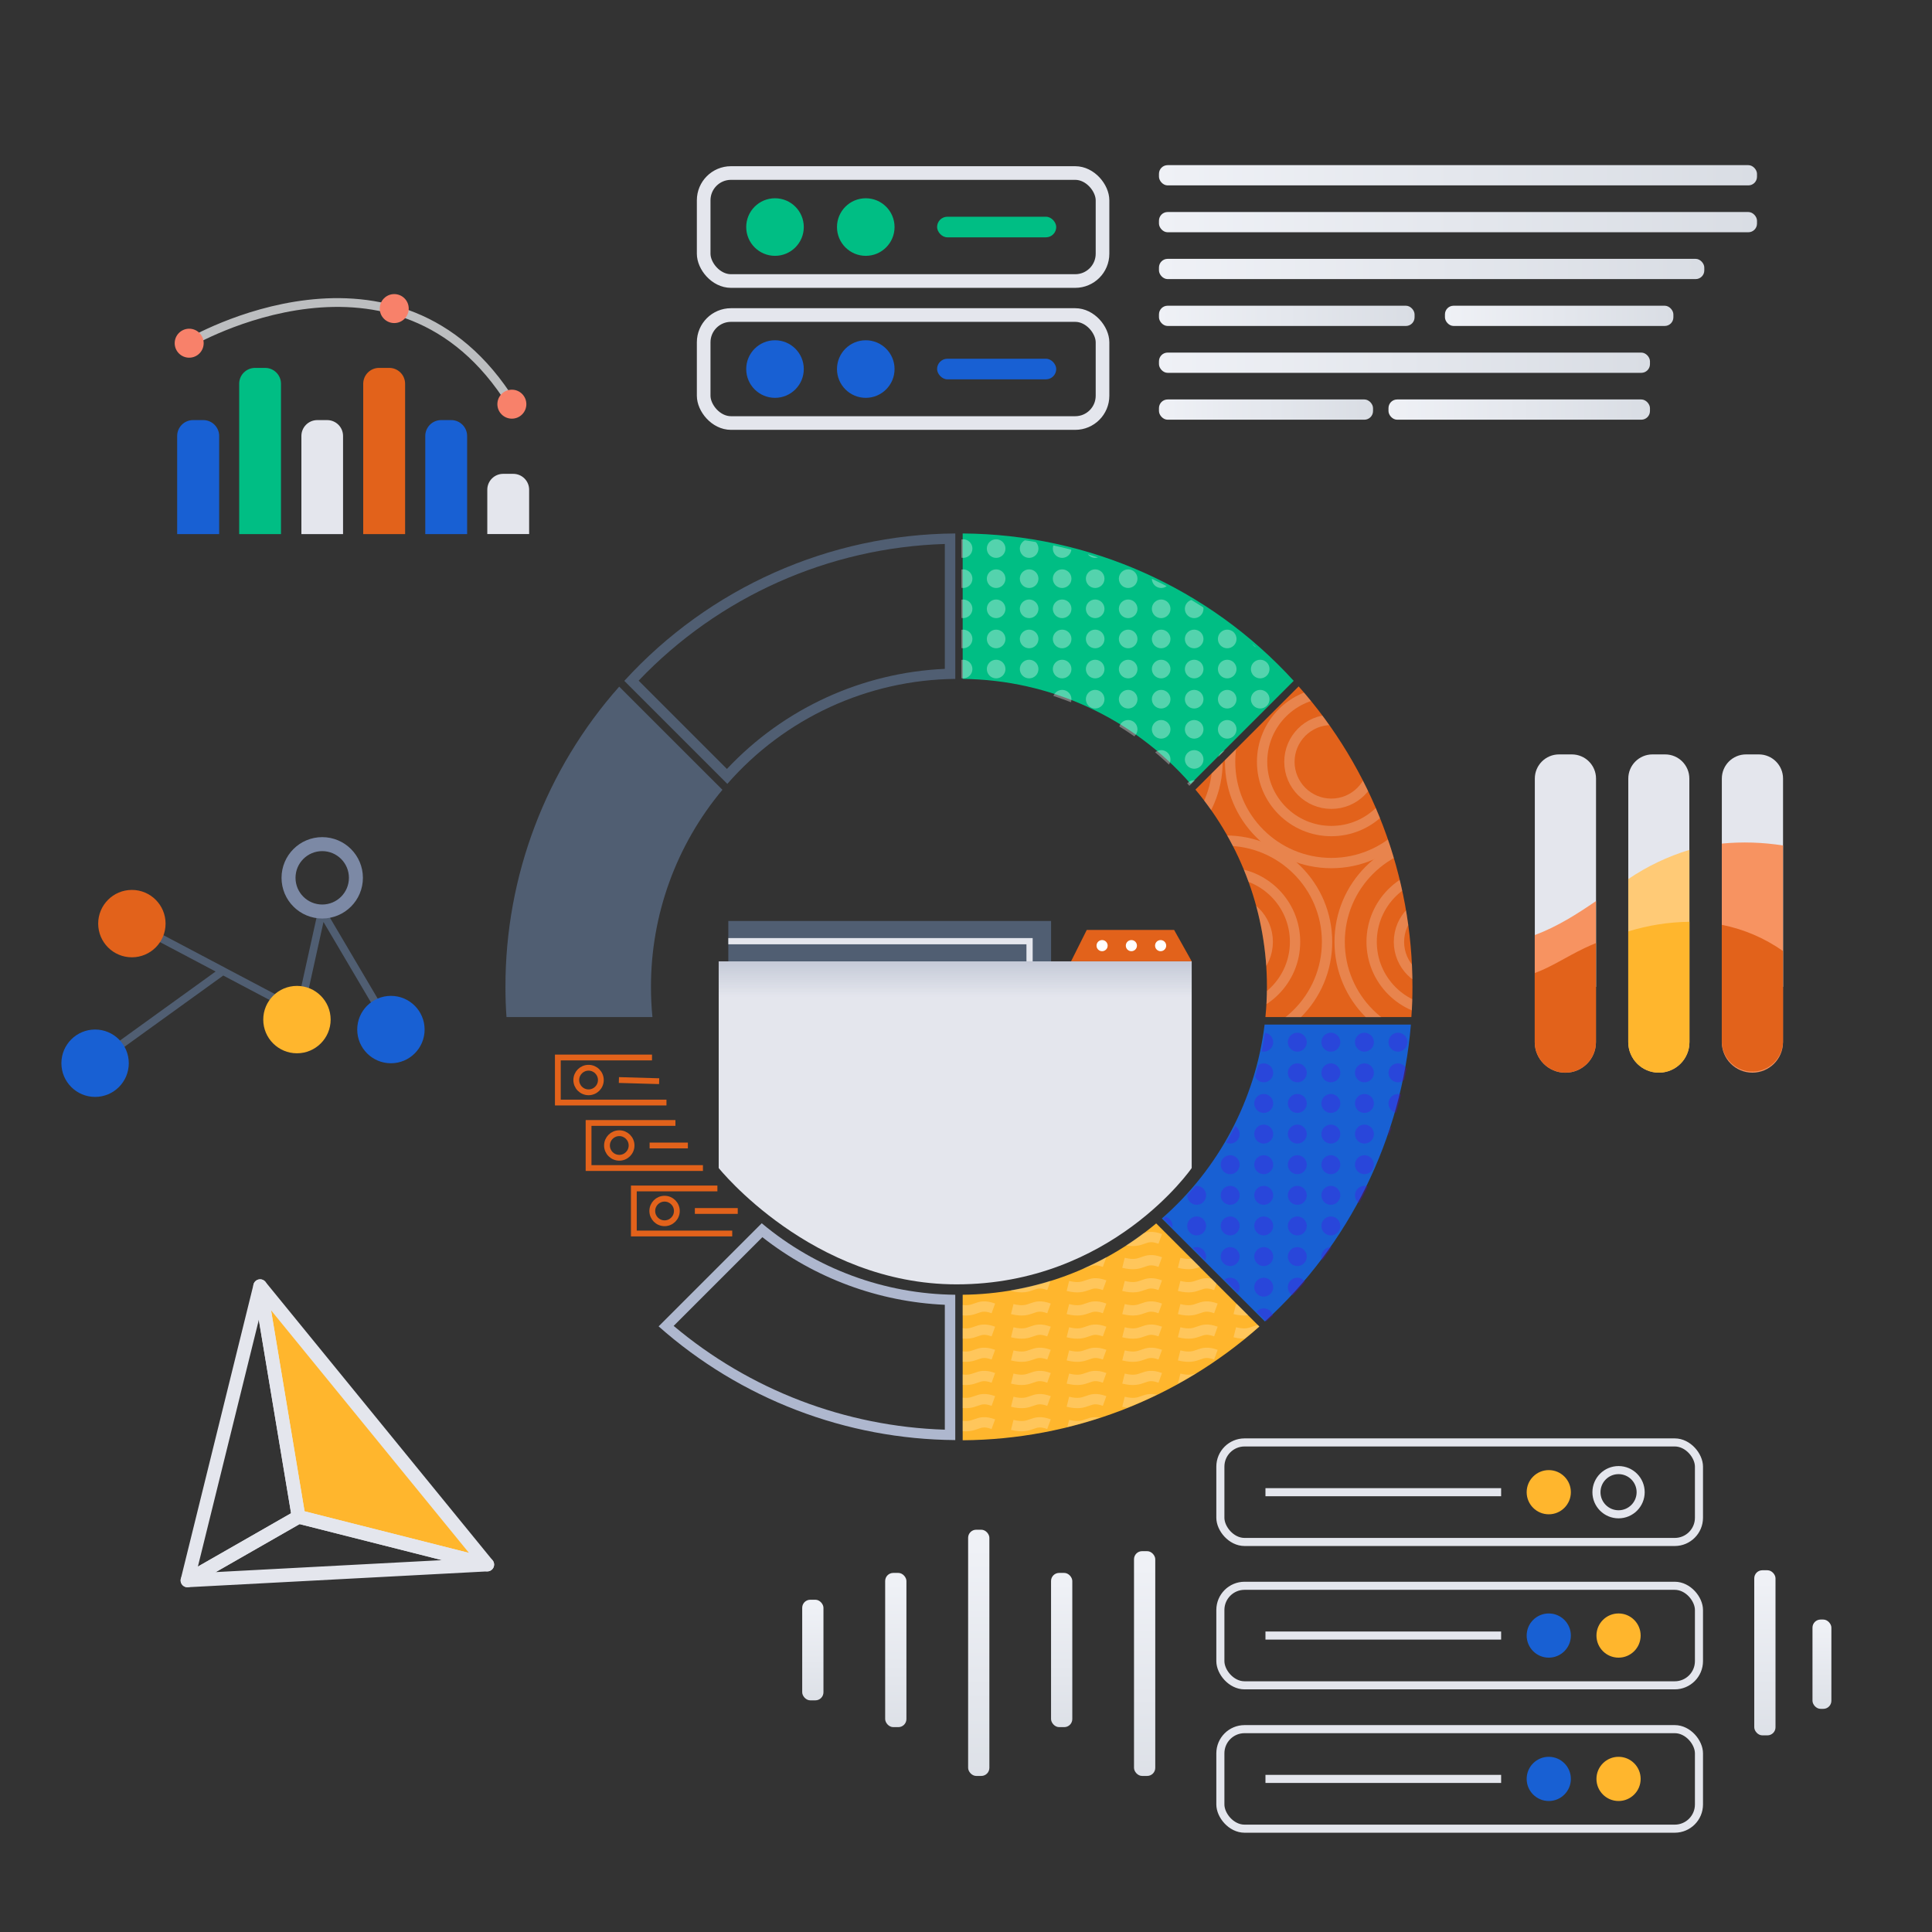<?xml version="1.0" encoding="UTF-8"?>
<svg id="Layer_1" data-name="Layer 1" xmlns="http://www.w3.org/2000/svg" xmlns:xlink="http://www.w3.org/1999/xlink" viewBox="0 0 500 500">
  <rect x="0" y="0" width="500" height="500" fill="#333333" stroke="none"/>
  <defs>
    <style>
      .cls-1, .cls-2, .cls-3, .cls-4, .cls-5, .cls-6, .cls-7, .cls-8, .cls-9, .cls-10, .cls-11 {
        fill: none;
      }

      .cls-2 {
        stroke: #7c89a5;
        stroke-width: 3.62px;
      }

      .cls-2, .cls-3, .cls-4, .cls-5, .cls-6, .cls-7, .cls-8, .cls-9 {
        stroke-miterlimit: 10;
      }

      .cls-3 {
        stroke: #e2621b;
        stroke-width: 1.5px;
      }

      .cls-12 {
        fill: url(#linear-gradient);
      }

      .cls-13 {
        clip-path: url(#clippath);
      }

      .cls-4, .cls-8, .cls-9, .cls-10 {
        stroke: #e4e6ed;
      }

      .cls-4, .cls-10 {
        stroke-width: 3.53px;
      }

      .cls-14 {
        fill: #f8816a;
      }

      .cls-15 {
        fill: #00be84;
      }

      .cls-16 {
        fill: #f79361;
      }

      .cls-17 {
        fill: #fff;
      }

      .cls-18 {
        fill: #ffca76;
      }

      .cls-19 {
        fill: #ffb62d;
      }

      .cls-20 {
        fill: #e4e6ed;
      }

      .cls-21 {
        fill: #aeb7ce;
      }

      .cls-22 {
        fill: #e2621b;
      }

      .cls-23 {
        fill: #1860d3;
      }

      .cls-24 {
        fill: #5600ed;
      }

      .cls-25 {
        fill: #505e72;
      }

      .cls-5 {
        stroke: #bcbec0;
        stroke-width: 2.27px;
      }

      .cls-26 {
        clip-path: url(#clippath-1);
      }

      .cls-27 {
        clip-path: url(#clippath-3);
      }

      .cls-28 {
        clip-path: url(#clippath-2);
      }

      .cls-6 {
        stroke: #fff;
      }

      .cls-6, .cls-7 {
        stroke-width: 2.67px;
      }

      .cls-7 {
        stroke: #fffdfe;
      }

      .cls-8 {
        stroke-width: 1.61px;
      }

      .cls-29 {
        fill: url(#linear-gradient-16);
        isolation: isolate;
        opacity: .77;
      }

      .cls-9 {
        stroke-width: 2.09px;
      }

      .cls-30 {
        fill: url(#linear-gradient-8);
      }

      .cls-31 {
        fill: url(#linear-gradient-9);
      }

      .cls-32 {
        fill: url(#linear-gradient-3);
      }

      .cls-33 {
        fill: url(#linear-gradient-4);
      }

      .cls-34 {
        fill: url(#linear-gradient-2);
      }

      .cls-35 {
        fill: url(#linear-gradient-6);
      }

      .cls-36 {
        fill: url(#linear-gradient-7);
      }

      .cls-37 {
        fill: url(#linear-gradient-5);
      }

      .cls-38 {
        opacity: .22;
      }

      .cls-39 {
        opacity: .33;
      }

      .cls-40 {
        opacity: .27;
      }

      .cls-10 {
        stroke-linecap: round;
      }

      .cls-10, .cls-11 {
        stroke-linejoin: round;
      }

      .cls-41 {
        fill: url(#linear-gradient-14);
      }

      .cls-42 {
        fill: url(#linear-gradient-15);
      }

      .cls-43 {
        fill: url(#linear-gradient-13);
      }

      .cls-44 {
        fill: url(#linear-gradient-12);
      }

      .cls-45 {
        fill: url(#linear-gradient-10);
      }

      .cls-46 {
        fill: url(#linear-gradient-11);
      }

      .cls-11 {
        stroke: #505e72;
        stroke-width: 2px;
      }
    </style>
    <clipPath id="clippath">
      <path class="cls-1" d="M248.81,138.56v37.64c22.64,.23,44.11,10.11,59,27.17l26.67-26.67c-21.98-24.11-53.04-37.94-85.67-38.14Z"/>
    </clipPath>
    <clipPath id="clippath-1">
      <path class="cls-1" d="M327.88,255.43c0,2.61-.13,5.21-.39,7.81h37.77c.2-2.58,.28-5.18,.28-7.81,.04-28.65-10.44-56.32-29.45-77.76l-26.71,26.71c11.98,14.31,18.53,32.39,18.5,51.05Z"/>
    </clipPath>
    <clipPath id="clippath-2">
      <path class="cls-1" d="M301.08,315.34l26.67,26.66c21.85-19.92,35.34-47.37,37.78-76.84h-37.86c-2.38,19.43-11.85,37.3-26.59,50.18Z"/>
    </clipPath>
    <clipPath id="clippath-3">
      <path class="cls-1" d="M249.14,335.02v37.66c28.31-.19,55.59-10.64,76.78-29.42l-26.7-26.7c-14.06,11.76-31.75,18.28-50.08,18.46Z"/>
    </clipPath>
    <linearGradient id="linear-gradient" x1="299.94" y1="5452.48" x2="454.71" y2="5452.48" gradientTransform="translate(0 5497.84) scale(1 -1)" gradientUnits="userSpaceOnUse">
      <stop offset="0" stop-color="#eff1f6"/>
      <stop offset="1" stop-color="#d9dde4"/>
    </linearGradient>
    <linearGradient id="linear-gradient-2" y1="5440.35" y2="5440.35" xlink:href="#linear-gradient"/>
    <linearGradient id="linear-gradient-3" y1="5428.23" x2="441.07" y2="5428.23" xlink:href="#linear-gradient"/>
    <linearGradient id="linear-gradient-4" y1="5416.1" x2="366.09" y2="5416.1" xlink:href="#linear-gradient"/>
    <linearGradient id="linear-gradient-5" x1="373.95" y1="5416.1" x2="433.07" y2="5416.1" xlink:href="#linear-gradient"/>
    <linearGradient id="linear-gradient-6" y1="5403.97" x2="427.01" y2="5403.97" xlink:href="#linear-gradient"/>
    <linearGradient id="linear-gradient-7" y1="5391.84" x2="355.34" y2="5391.84" xlink:href="#linear-gradient"/>
    <linearGradient id="linear-gradient-8" x1="359.34" y1="5391.84" x2="427.01" y2="5391.84" xlink:href="#linear-gradient"/>
    <linearGradient id="linear-gradient-9" x1="456.75" y1="5088.61" x2="456.75" y2="5039.16" xlink:href="#linear-gradient"/>
    <linearGradient id="linear-gradient-10" x1="296.23" y1="5092.52" x2="296.23" y2="5025.21" xlink:href="#linear-gradient"/>
    <linearGradient id="linear-gradient-11" x1="274.76" y1="5088.11" x2="274.76" y2="5041.93" xlink:href="#linear-gradient"/>
    <linearGradient id="linear-gradient-12" x1="253.3" y1="5097.71" x2="253.3" y2="5023.97" xlink:href="#linear-gradient"/>
    <linearGradient id="linear-gradient-13" x1="231.83" y1="5088.11" x2="231.83" y2="5041.93" xlink:href="#linear-gradient"/>
    <linearGradient id="linear-gradient-14" x1="210.36" y1="5082.1" x2="210.36" y2="5051.96" xlink:href="#linear-gradient"/>
    <linearGradient id="linear-gradient-15" x1="471.52" y1="5077.16" x2="471.52" y2="5050.42" xlink:href="#linear-gradient"/>
    <linearGradient id="linear-gradient-16" x1="2811.46" y1="5239.83" x2="2811.46" y2="5263.26" gradientTransform="translate(3058.65 5497.84) rotate(-180)" gradientUnits="userSpaceOnUse">
      <stop offset="0" stop-color="#7c89a5" stop-opacity="0"/>
      <stop offset="1" stop-color="#7c89a5"/>
    </linearGradient>
  </defs>
  <polyline class="cls-11" points="101.17 266.22 83.29 235.91 77.57 261.79 34.46 239.02 57.7 251.29 24.61 275.16"/>
  <circle class="cls-2" cx="83.39" cy="227.18" r="8.72"/>
  <circle class="cls-23" cx="101.17" cy="266.45" r="8.72"/>
  <circle class="cls-22" cx="34.13" cy="239.03" r="8.72"/>
  <circle class="cls-19" cx="76.85" cy="263.87" r="8.72"/>
  <circle class="cls-23" cx="24.61" cy="275.16" r="8.72"/>
  <path class="cls-22" d="M327.88,255.4c0,2.61-.13,5.21-.39,7.81h37.77c.2-2.58,.28-5.18,.28-7.81,.04-28.65-10.44-56.32-29.45-77.76l-26.71,26.71c11.98,14.31,18.53,32.39,18.5,51.05Z"/>
  <path class="cls-23" d="M300.69,315.34l26.67,26.66c21.85-19.92,35.34-47.37,37.78-76.84h-37.86c-2.38,19.43-11.85,37.3-26.59,50.18Z"/>
  <path class="cls-19" d="M249.14,335.08v37.66c28.31-.19,55.59-10.64,76.78-29.42l-26.7-26.7c-14.06,11.76-31.75,18.28-50.08,18.46Z"/>
  <path class="cls-21" d="M197.31,320.19c13.53,10.61,30.03,16.72,47.21,17.49v32.32c-25.75-.81-50.47-10.27-70.18-26.86l23-23m-.18-3.59l-26.71,26.71c21.18,18.78,48.46,29.24,76.77,29.43v-37.61c-18.32-.18-36.01-6.72-50.06-18.48v-.05Z"/>
  <path class="cls-25" d="M130.81,255.4c0,2.63,.08,5.23,.27,7.81h37.77c-.26-2.6-.38-5.2-.38-7.81-.02-18.64,6.53-36.7,18.49-51l-26.71-26.7c-19,21.42-29.48,49.07-29.44,77.7Z"/>
  <polyline class="cls-3" points="168.74 273.68 144.37 273.68 144.37 285.34 172.48 285.34"/>
  <circle class="cls-3" cx="152.32" cy="279.51" r="3.18"/>
  <line class="cls-3" x1="160.17" y1="279.51" x2="170.59" y2="279.81"/>
  <polyline class="cls-3" points="174.8 290.62 152.32 290.62 152.32 302.29 181.92 302.29"/>
  <circle class="cls-3" cx="160.27" cy="296.45" r="3.18"/>
  <line class="cls-3" x1="168.12" y1="296.45" x2="178.02" y2="296.45"/>
  <polyline class="cls-3" points="185.66 307.57 164.04 307.57 164.04 319.23 189.5 319.23"/>
  <circle class="cls-3" cx="171.99" cy="313.4" r="3.18"/>
  <line class="cls-3" x1="179.83" y1="313.4" x2="190.93" y2="313.4"/>
  <path class="cls-25" d="M244.52,140.78v32.32c-21.45,.96-41.69,10.25-56.39,25.9l-22.85-22.85c20.74-21.75,49.2-34.45,79.24-35.37m2.67-2.72c-32.61,.23-63.64,14.06-85.62,38.15l26.66,26.66c14.89-17.05,36.36-26.94,59-27.17v-37.64h-.04Z"/>
  <path class="cls-15" d="M249.14,138.06v37.64c22.64,.23,44.11,10.11,59,27.17l26.67-26.67c-21.98-24.11-53.04-37.94-85.67-38.14Z"/>
  <g class="cls-39">
    <g class="cls-13">
      <g>
        <circle class="cls-17" cx="283.43" cy="141.97" r="2.41"/>
        <circle class="cls-17" cx="274.88" cy="141.97" r="2.41"/>
        <circle class="cls-17" cx="266.34" cy="141.97" r="2.41"/>
        <circle class="cls-17" cx="257.8" cy="141.97" r="2.41"/>
        <circle class="cls-17" cx="249.25" cy="141.97" r="2.41"/>
        <circle class="cls-17" cx="300.51" cy="149.76" r="2.41"/>
        <circle class="cls-17" cx="291.97" cy="149.76" r="2.41"/>
        <circle class="cls-17" cx="283.43" cy="149.76" r="2.41"/>
        <circle class="cls-17" cx="274.88" cy="149.76" r="2.41"/>
        <circle class="cls-17" cx="266.34" cy="149.76" r="2.41"/>
        <circle class="cls-17" cx="257.8" cy="149.76" r="2.41"/>
        <circle class="cls-17" cx="249.25" cy="149.76" r="2.41"/>
        <circle class="cls-17" cx="309.05" cy="157.56" r="2.41"/>
        <circle class="cls-17" cx="300.51" cy="157.56" r="2.41"/>
        <circle class="cls-17" cx="291.97" cy="157.56" r="2.41"/>
        <circle class="cls-17" cx="283.43" cy="157.56" r="2.41"/>
        <circle class="cls-17" cx="274.88" cy="157.56" r="2.41"/>
        <circle class="cls-17" cx="266.34" cy="157.56" r="2.41"/>
        <circle class="cls-17" cx="257.8" cy="157.56" r="2.41"/>
        <circle class="cls-17" cx="249.25" cy="157.56" r="2.41"/>
        <circle class="cls-17" cx="326.14" cy="165.36" r="2.41"/>
        <circle class="cls-17" cx="317.6" cy="165.36" r="2.41"/>
        <circle class="cls-17" cx="309.05" cy="165.36" r="2.41"/>
        <circle class="cls-17" cx="300.51" cy="165.36" r="2.41"/>
        <circle class="cls-17" cx="291.97" cy="165.36" r="2.41"/>
        <circle class="cls-17" cx="283.43" cy="165.36" r="2.41"/>
        <circle class="cls-17" cx="274.88" cy="165.36" r="2.41"/>
        <circle class="cls-17" cx="266.34" cy="165.36" r="2.41"/>
        <circle class="cls-17" cx="257.8" cy="165.36" r="2.41"/>
        <circle class="cls-17" cx="249.25" cy="165.36" r="2.41"/>
        <circle class="cls-17" cx="326.14" cy="173.15" r="2.41"/>
        <circle class="cls-17" cx="317.6" cy="173.15" r="2.41"/>
        <circle class="cls-17" cx="309.05" cy="173.15" r="2.41"/>
        <circle class="cls-17" cx="300.51" cy="173.15" r="2.41"/>
        <circle class="cls-17" cx="291.97" cy="173.15" r="2.41"/>
        <circle class="cls-17" cx="283.43" cy="173.15" r="2.41"/>
        <circle class="cls-17" cx="274.88" cy="173.15" r="2.41"/>
        <circle class="cls-17" cx="266.34" cy="173.15" r="2.41"/>
        <circle class="cls-17" cx="257.8" cy="173.15" r="2.41"/>
        <circle class="cls-17" cx="249.25" cy="173.15" r="2.41"/>
        <circle class="cls-17" cx="326.14" cy="180.95" r="2.41"/>
        <circle class="cls-17" cx="317.6" cy="180.95" r="2.41"/>
        <circle class="cls-17" cx="309.05" cy="180.95" r="2.41"/>
        <circle class="cls-17" cx="300.51" cy="180.95" r="2.41"/>
        <circle class="cls-17" cx="291.97" cy="180.95" r="2.41"/>
        <circle class="cls-17" cx="283.43" cy="180.95" r="2.41"/>
        <circle class="cls-17" cx="274.88" cy="180.95" r="2.41"/>
        <circle class="cls-17" cx="317.6" cy="188.75" r="2.41"/>
        <circle class="cls-17" cx="309.05" cy="188.75" r="2.41"/>
        <circle class="cls-17" cx="300.51" cy="188.75" r="2.41"/>
        <circle class="cls-17" cx="291.97" cy="188.75" r="2.41"/>
        <circle class="cls-17" cx="317.6" cy="196.54" r="2.41"/>
        <circle class="cls-17" cx="309.05" cy="196.54" r="2.41"/>
        <circle class="cls-17" cx="300.51" cy="196.54" r="2.41"/>
        <circle class="cls-17" cx="309.05" cy="204.34" r="2.41"/>
      </g>
    </g>
  </g>
  <g class="cls-38">
    <g class="cls-26">
      <g>
        <circle class="cls-7" cx="372.9" cy="243.75" r="10.85"/>
        <circle class="cls-7" cx="372.9" cy="243.75" r="17.92"/>
        <circle class="cls-7" cx="372.9" cy="243.75" r="26.2"/>
        <circle class="cls-7" cx="317.24" cy="243.75" r="10.85"/>
        <circle class="cls-7" cx="317.24" cy="243.75" r="17.92"/>
        <circle class="cls-7" cx="317.24" cy="243.75" r="26.2"/>
        <circle class="cls-7" cx="344.55" cy="197.16" r="10.85"/>
        <circle class="cls-7" cx="344.55" cy="197.16" r="17.92"/>
        <circle class="cls-7" cx="344.55" cy="197.16" r="26.2"/>
        <circle class="cls-7" cx="288.89" cy="197.16" r="10.85"/>
        <circle class="cls-7" cx="288.89" cy="197.16" r="17.92"/>
        <circle class="cls-7" cx="288.89" cy="197.16" r="26.2"/>
      </g>
    </g>
  </g>
  <g class="cls-40">
    <g class="cls-28">
      <g>
        <circle class="cls-24" cx="361.79" cy="269.72" r="2.45"/>
        <circle class="cls-24" cx="353.11" cy="269.72" r="2.45"/>
        <circle class="cls-24" cx="344.42" cy="269.72" r="2.45"/>
        <circle class="cls-24" cx="335.74" cy="269.72" r="2.45"/>
        <circle class="cls-24" cx="327.05" cy="269.72" r="2.45"/>
        <circle class="cls-24" cx="361.79" cy="277.65" r="2.45"/>
        <circle class="cls-24" cx="353.11" cy="277.65" r="2.45"/>
        <circle class="cls-24" cx="344.42" cy="277.65" r="2.45"/>
        <circle class="cls-24" cx="335.74" cy="277.65" r="2.45"/>
        <circle class="cls-24" cx="327.05" cy="277.65" r="2.45"/>
        <circle class="cls-24" cx="361.79" cy="285.57" r="2.45"/>
        <circle class="cls-24" cx="353.11" cy="285.57" r="2.45"/>
        <circle class="cls-24" cx="344.42" cy="285.57" r="2.45"/>
        <circle class="cls-24" cx="335.74" cy="285.57" r="2.45"/>
        <circle class="cls-24" cx="327.05" cy="285.57" r="2.45"/>
        <circle class="cls-24" cx="361.79" cy="293.5" r="2.45"/>
        <circle class="cls-24" cx="353.11" cy="293.5" r="2.45"/>
        <circle class="cls-24" cx="344.42" cy="293.5" r="2.45"/>
        <circle class="cls-24" cx="335.74" cy="293.5" r="2.45"/>
        <circle class="cls-24" cx="327.05" cy="293.5" r="2.45"/>
        <circle class="cls-24" cx="318.37" cy="293.5" r="2.45"/>
        <circle class="cls-24" cx="353.11" cy="301.42" r="2.45"/>
        <circle class="cls-24" cx="344.42" cy="301.42" r="2.45"/>
        <circle class="cls-24" cx="335.74" cy="301.42" r="2.45"/>
        <circle class="cls-24" cx="327.05" cy="301.42" r="2.45"/>
        <circle class="cls-24" cx="318.37" cy="301.42" r="2.45"/>
        <circle class="cls-24" cx="353.11" cy="309.35" r="2.45"/>
        <circle class="cls-24" cx="344.42" cy="309.35" r="2.45"/>
        <circle class="cls-24" cx="335.74" cy="309.35" r="2.45"/>
        <circle class="cls-24" cx="327.05" cy="309.35" r="2.45"/>
        <circle class="cls-24" cx="318.37" cy="309.35" r="2.45"/>
        <circle class="cls-24" cx="309.69" cy="309.35" r="2.45"/>
        <circle class="cls-24" cx="344.42" cy="317.27" r="2.45"/>
        <circle class="cls-24" cx="335.74" cy="317.27" r="2.45"/>
        <circle class="cls-24" cx="327.05" cy="317.27" r="2.45"/>
        <circle class="cls-24" cx="318.37" cy="317.27" r="2.45"/>
        <circle class="cls-24" cx="309.69" cy="317.27" r="2.45"/>
        <circle class="cls-24" cx="301" cy="317.27" r="2.45"/>
        <circle class="cls-24" cx="344.42" cy="325.2" r="2.45"/>
        <circle class="cls-24" cx="335.74" cy="325.2" r="2.45"/>
        <circle class="cls-24" cx="327.05" cy="325.2" r="2.45"/>
        <circle class="cls-24" cx="318.37" cy="325.2" r="2.45"/>
        <circle class="cls-24" cx="309.69" cy="325.2" r="2.45"/>
        <circle class="cls-24" cx="335.74" cy="333.12" r="2.45"/>
        <circle class="cls-24" cx="327.05" cy="333.12" r="2.45"/>
        <circle class="cls-24" cx="318.37" cy="333.12" r="2.45"/>
        <circle class="cls-24" cx="327.05" cy="341.05" r="2.45"/>
      </g>
    </g>
  </g>
  <g class="cls-38">
    <g class="cls-27">
      <g>
        <path class="cls-6" d="M314.67,320.62c-4.49-1.63-4.21,1.51-9.51,.19"/>
        <path class="cls-6" d="M300.27,320.62c-4.49-1.63-4.2,1.51-9.51,.19"/>
        <path class="cls-6" d="M314.67,326.62c-4.49-1.63-4.21,1.5-9.51,.19"/>
        <path class="cls-6" d="M300.27,326.62c-4.49-1.63-4.2,1.5-9.51,.19"/>
        <path class="cls-6" d="M285.87,326.62c-4.48-1.63-4.2,1.5-9.5,.19"/>
        <path class="cls-6" d="M314.67,332.61c-4.49-1.63-4.21,1.51-9.51,.19"/>
        <path class="cls-6" d="M300.27,332.61c-4.49-1.63-4.2,1.51-9.51,.19"/>
        <path class="cls-6" d="M285.87,332.61c-4.48-1.63-4.2,1.51-9.5,.19"/>
        <path class="cls-6" d="M271.48,332.61c-4.49-1.63-4.21,1.51-9.51,.19"/>
        <path class="cls-6" d="M257.08,332.61c-4.49-1.63-4.21,1.51-9.51,.19"/>
        <path class="cls-6" d="M329.07,338.61c-4.49-1.64-4.21,1.5-9.51,.18"/>
        <path class="cls-6" d="M314.67,338.61c-4.49-1.64-4.21,1.5-9.51,.18"/>
        <path class="cls-6" d="M300.27,338.61c-4.49-1.64-4.2,1.5-9.51,.18"/>
        <path class="cls-6" d="M285.87,338.61c-4.48-1.64-4.2,1.5-9.5,.18"/>
        <path class="cls-6" d="M271.48,338.61c-4.49-1.64-4.21,1.5-9.51,.18"/>
        <path class="cls-6" d="M257.08,338.61c-4.49-1.64-4.21,1.5-9.51,.18"/>
        <path class="cls-6" d="M329.07,344.6c-4.49-1.63-4.21,1.51-9.51,.19"/>
        <path class="cls-6" d="M314.67,344.6c-4.49-1.63-4.21,1.51-9.51,.19"/>
        <path class="cls-6" d="M300.27,344.6c-4.49-1.63-4.2,1.51-9.51,.19"/>
        <path class="cls-6" d="M285.87,344.6c-4.48-1.63-4.2,1.51-9.5,.19"/>
        <path class="cls-6" d="M271.48,344.6c-4.49-1.63-4.21,1.51-9.51,.19"/>
        <path class="cls-6" d="M257.08,344.6c-4.49-1.63-4.21,1.51-9.51,.19"/>
        <path class="cls-6" d="M314.67,350.59c-4.49-1.63-4.21,1.51-9.51,.19"/>
        <path class="cls-6" d="M300.27,350.59c-4.49-1.63-4.2,1.51-9.51,.19"/>
        <path class="cls-6" d="M285.87,350.59c-4.48-1.63-4.2,1.51-9.5,.19"/>
        <path class="cls-6" d="M271.48,350.59c-4.49-1.63-4.21,1.51-9.51,.19"/>
        <path class="cls-6" d="M257.08,350.59c-4.49-1.63-4.21,1.51-9.51,.19"/>
        <path class="cls-6" d="M314.67,356.59c-4.49-1.63-4.21,1.5-9.51,.19"/>
        <path class="cls-6" d="M300.27,356.59c-4.49-1.63-4.2,1.5-9.51,.19"/>
        <path class="cls-6" d="M285.87,356.59c-4.48-1.63-4.2,1.5-9.5,.19"/>
        <path class="cls-6" d="M271.48,356.59c-4.49-1.63-4.21,1.5-9.51,.19"/>
        <path class="cls-6" d="M257.08,356.59c-4.49-1.63-4.21,1.5-9.51,.19"/>
        <path class="cls-6" d="M300.27,362.58c-4.49-1.63-4.2,1.51-9.51,.19"/>
        <path class="cls-6" d="M285.87,362.58c-4.48-1.63-4.2,1.51-9.5,.19"/>
        <path class="cls-6" d="M271.48,362.58c-4.49-1.63-4.21,1.51-9.51,.19"/>
        <path class="cls-6" d="M257.08,362.58c-4.49-1.63-4.21,1.51-9.51,.19"/>
        <path class="cls-6" d="M285.87,368.58c-4.48-1.64-4.2,1.5-9.5,.18"/>
        <path class="cls-6" d="M271.48,368.58c-4.49-1.64-4.21,1.5-9.51,.18"/>
        <path class="cls-6" d="M257.08,368.58c-4.49-1.64-4.21,1.5-9.51,.18"/>
      </g>
    </g>
  </g>
  <rect class="cls-12" x="299.94" y="42.74" width="154.77" height="5.24" rx="2.24" ry="2.24"/>
  <rect class="cls-34" x="299.94" y="54.87" width="154.77" height="5.24" rx="2.24" ry="2.24"/>
  <rect class="cls-32" x="299.94" y="66.99" width="141.13" height="5.24" rx="2.24" ry="2.24"/>
  <rect class="cls-33" x="299.94" y="79.12" width="66.15" height="5.24" rx="2.24" ry="2.24"/>
  <rect class="cls-37" x="373.95" y="79.12" width="59.12" height="5.24" rx="2.24" ry="2.24"/>
  <rect class="cls-35" x="299.94" y="91.25" width="127.07" height="5.24" rx="2.24" ry="2.24"/>
  <rect class="cls-36" x="299.94" y="103.38" width="55.4" height="5.24" rx="2.24" ry="2.24"/>
  <rect class="cls-30" x="359.34" y="103.38" width="67.67" height="5.24" rx="2.24" ry="2.24"/>
  <rect class="cls-9" x="315.83" y="373.3" width="123.86" height="25.76" rx="6.26" ry="6.26"/>
  <rect class="cls-9" x="315.83" y="410.4" width="123.86" height="25.76" rx="6.26" ry="6.26"/>
  <rect class="cls-9" x="315.83" y="447.5" width="123.86" height="25.76" rx="6.26" ry="6.26"/>
  <line class="cls-9" x1="327.5" y1="386.18" x2="388.49" y2="386.18"/>
  <line class="cls-9" x1="327.5" y1="423.28" x2="388.49" y2="423.28"/>
  <line class="cls-9" x1="327.5" y1="460.38" x2="388.49" y2="460.38"/>
  <circle class="cls-9" cx="418.88" cy="386.18" r="5.72"/>
  <circle class="cls-19" cx="400.82" cy="386.18" r="5.72"/>
  <circle class="cls-23" cx="400.82" cy="423.28" r="5.72"/>
  <circle class="cls-23" cx="400.82" cy="460.38" r="5.72"/>
  <circle class="cls-19" cx="418.88" cy="423.28" r="5.72"/>
  <circle class="cls-19" cx="418.88" cy="460.38" r="5.72"/>
  <rect class="cls-4" x="182.11" y="44.78" width="103.22" height="27.95" rx="7.06" ry="7.06"/>
  <rect class="cls-4" x="182.11" y="81.53" width="103.22" height="27.95" rx="7.06" ry="7.06"/>
  <path class="cls-23" d="M50,108.72h2.61c2.27,0,4.11,1.84,4.11,4.11h0v25.39h-10.87v-25.39c0-2.27,1.84-4.11,4.11-4.11,.01,0,.03,0,.04,0Z"/>
  <path class="cls-15" d="M66,95.21h2.61c2.27,0,4.11,1.84,4.11,4.11h0v38.9h-10.82v-38.9c0-2.27,1.83-4.1,4.1-4.11Z"/>
  <path class="cls-20" d="M82.06,108.72h2.61c2.27,0,4.11,1.84,4.11,4.11h0v25.39h-10.78v-25.39c0-2.25,1.81-4.08,4.06-4.11Z"/>
  <path class="cls-22" d="M98.12,95.21h2.61c2.27,0,4.11,1.84,4.11,4.11h0v38.9h-10.84v-38.9c0-2.27,1.84-4.11,4.11-4.11,0,0,0,0,.01,0Z"/>
  <path class="cls-23" d="M114.17,108.72h2.61c2.27,0,4.11,1.84,4.11,4.11h0v25.39h-10.83v-25.39c0-2.27,1.84-4.11,4.11-4.11h0Z"/>
  <path class="cls-20" d="M130.22,122.63h2.61c2.27,0,4.11,1.84,4.11,4.11h0v11.47h-10.83v-11.47c0-2.27,1.84-4.11,4.11-4.11h0Z"/>
  <path class="cls-5" d="M49,88.69s54-31.78,83.47,15.78"/>
  <circle class="cls-14" cx="48.96" cy="88.82" r="3.75"/>
  <circle class="cls-14" cx="102.03" cy="79.86" r="3.75"/>
  <circle class="cls-14" cx="132.47" cy="104.6" r="3.75"/>
  <rect class="cls-31" x="454" y="406.38" width="5.5" height="42.73" rx="2.09" ry="2.09"/>
  <rect class="cls-45" x="293.48" y="401.44" width="5.5" height="58.17" rx="2.09" ry="2.09"/>
  <rect class="cls-46" x="272.01" y="407.07" width="5.5" height="39.91" rx="2.09" ry="2.09"/>
  <rect class="cls-44" x="250.55" y="395.89" width="5.5" height="63.72" rx="2.09" ry="2.09"/>
  <rect class="cls-43" x="229.08" y="407.07" width="5.5" height="39.91" rx="2.09" ry="2.09"/>
  <rect class="cls-41" x="207.61" y="414.01" width="5.5" height="26.04" rx="2.09" ry="2.09"/>
  <rect class="cls-42" x="469.07" y="419.14" width="4.89" height="23.11" rx="2.09" ry="2.09"/>
  <path class="cls-20" d="M186,302.29v-53.49h122.41v53.49s-20.71,30.1-60.84,30.1c-37.48,0-61.57-30.1-61.57-30.1Z"/>
  <polygon class="cls-22" points="277.19 248.79 308.41 248.79 303.86 240.67 281.25 240.67 277.19 248.79"/>
  <rect class="cls-25" x="188.49" y="238.35" width="83.53" height="10.44"/>
  <polyline class="cls-8" points="266.45 248.79 266.45 243.58 188.49 243.58"/>
  <rect class="cls-29" x="185.96" y="248.79" width="122.45" height="10.09"/>
  <circle class="cls-17" cx="285.22" cy="244.73" r="1.44"/>
  <circle class="cls-17" cx="292.8" cy="244.73" r="1.44"/>
  <circle class="cls-17" cx="300.37" cy="244.73" r="1.44"/>
  <circle class="cls-15" cx="224.06" cy="58.76" r="7.45"/>
  <circle class="cls-15" cx="200.57" cy="58.76" r="7.45"/>
  <circle class="cls-23" cx="224.06" cy="95.51" r="7.45"/>
  <circle class="cls-23" cx="200.57" cy="95.51" r="7.45"/>
  <rect class="cls-15" x="242.52" y="56.09" width="30.83" height="5.33" rx="2.66" ry="2.66"/>
  <rect class="cls-23" x="242.52" y="92.84" width="30.83" height="5.33" rx="2.66" ry="2.66"/>
  <path class="cls-20" d="M461.44,255.4h-15.83v-53.9c0-3.46,2.8-6.26,6.26-6.26h3.32c3.46,0,6.26,2.8,6.26,6.26h0v53.9h-.01Z"/>
  <path class="cls-20" d="M437.23,255.4h-15.83v-53.9c0-3.44,2.78-6.24,6.22-6.26h3.32c3.46,0,6.26,2.8,6.26,6.26h0v53.9h.03Z"/>
  <path class="cls-20" d="M413.02,255.4h-15.81v-53.9c0-3.46,2.8-6.26,6.26-6.26h3.32c3.46,0,6.26,2.8,6.26,6.26h0v53.9h-.03Z"/>
  <path class="cls-16" d="M445.6,218.32v51.37c0,4.37,3.55,7.92,7.93,7.91,4.37,0,7.91-3.54,7.91-7.91v-50.88c-5.24-.83-10.56-1-15.84-.49Z"/>
  <path class="cls-18" d="M421.39,227.5v42.19c0,4.37,3.55,7.92,7.93,7.91,4.37,0,7.91-3.54,7.91-7.91v-49.75c-5.63,1.71-10.97,4.26-15.84,7.56Z"/>
  <path class="cls-16" d="M397.19,242v27.71c0,4.37,3.55,7.92,7.93,7.91,4.37,0,7.91-3.54,7.91-7.91v-36.5c-4.9,3.34-9.92,6.57-15.84,8.79Z"/>
  <path class="cls-22" d="M445.59,239.34v30.35c.16,4.38,3.83,7.8,8.21,7.64,4.16-.15,7.5-3.48,7.64-7.64v-23.56c-4.75-3.35-10.15-5.66-15.85-6.79Z"/>
  <path class="cls-19" d="M421.39,241.05v28.64c0,4.37,3.55,7.92,7.93,7.91,4.37,0,7.91-3.54,7.91-7.91v-31.13c-5.37,.06-10.71,.9-15.84,2.49Z"/>
  <path class="cls-22" d="M397.19,251.83v17.86c0,4.37,3.55,7.92,7.93,7.91,4.37,0,7.91-3.54,7.91-7.91v-25.62c-1,.41-2,.85-3,1.32-4.58,2.19-8.55,4.87-12.84,6.44Z"/>
  <polygon class="cls-19" points="67.32 332.85 77.27 392.55 126.11 404.91 67.32 332.85"/>
  <polygon class="cls-10" points="67.32 332.85 77.27 392.55 126.11 404.91 67.32 332.85"/>
  <polygon class="cls-10" points="48.51 409.01 77.27 392.55 126.11 404.91 48.51 409.01"/>
  <polygon class="cls-10" points="67.32 332.85 48.51 409.01 77.27 392.55 67.32 332.85"/>
</svg>
